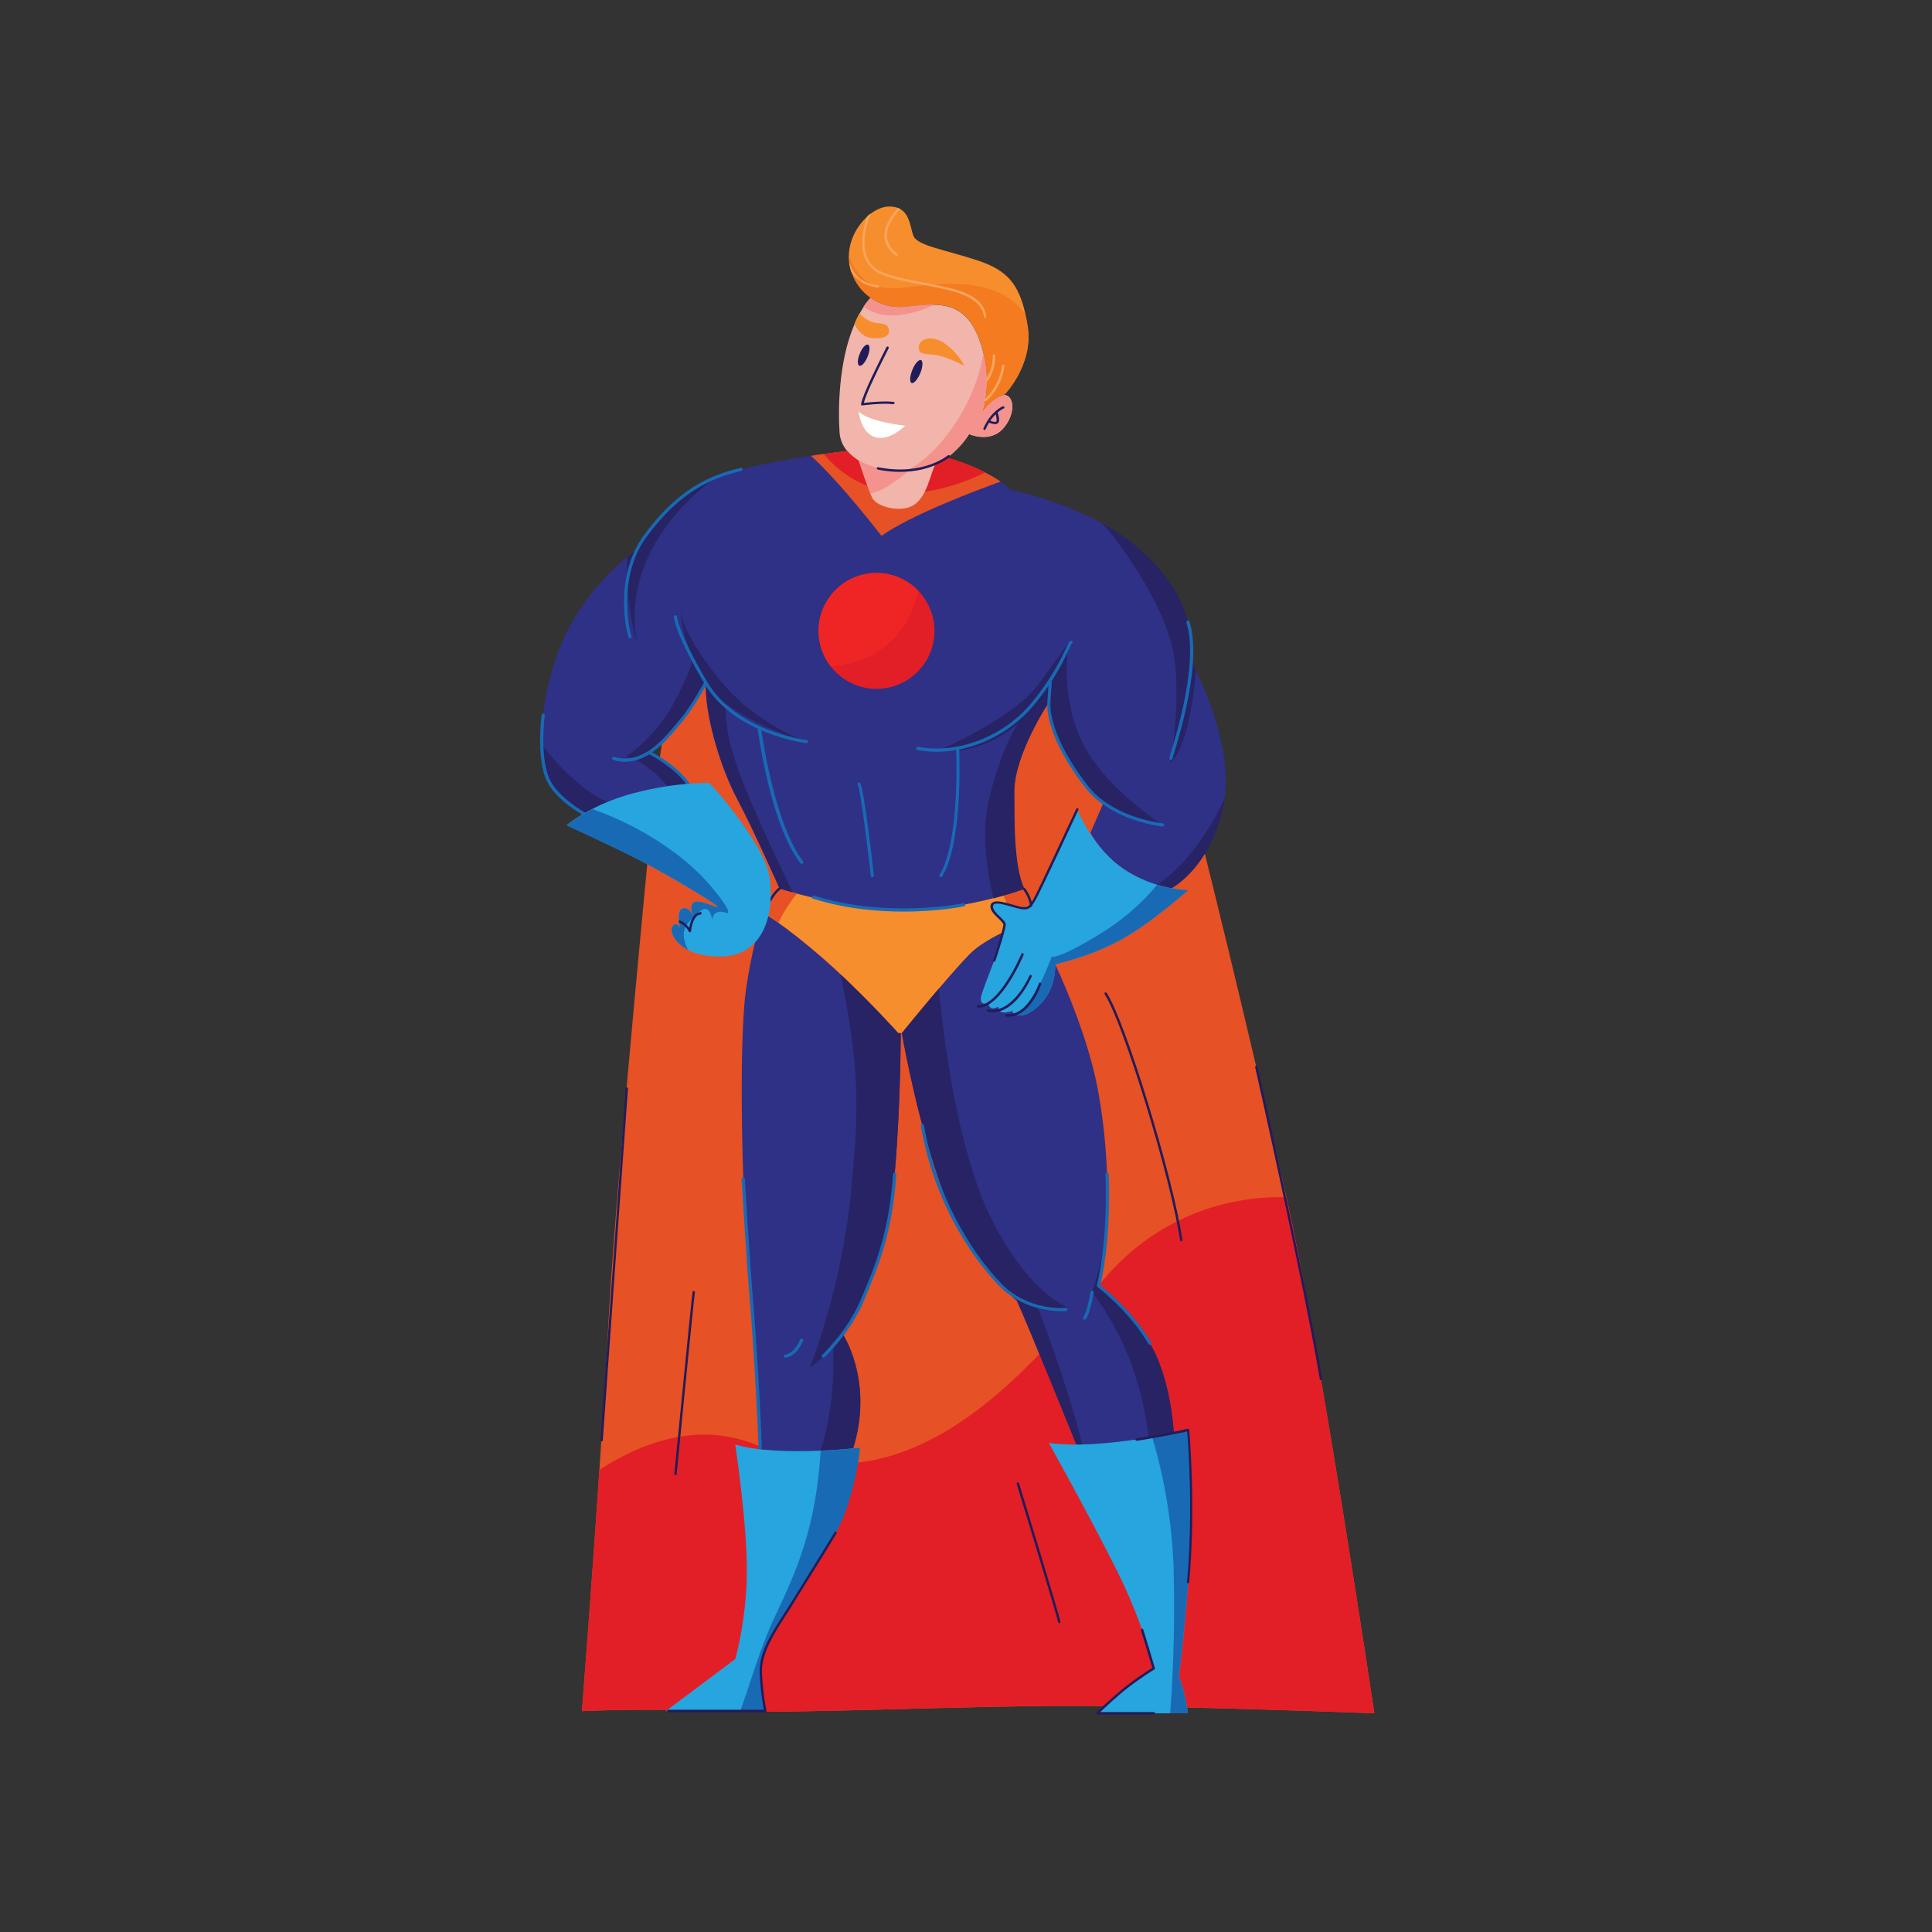 <svg enable-background="new 0 0 125 125" viewBox="0 0 125 125" xmlns="http://www.w3.org/2000/svg"><rect x="0" y="0" width="125" height="125" fill="#333333" stroke="none"/><path d="m37.65 110.71s4.02-.2 8.59 0 15.82-.34 23.05-.34 19.63.48 19.63.48-3.62-24.27-5.69-33.38v-.01c-2.93-12.89-5.28-22.23-5.28-22.23-4.44-15.18-6.75-20.21-6.75-20.21s-10.09.07-14.03 0c-3.93-.07-11.2-3-11.2-3-1.36 2.59-2.32 9.75-2.32 10.3 0 .54-1.23 7.77-1.71 12.91s-2.18 22.68-2.59 30.66c-.13 2.47-.34 5.8-.57 9.21-.5 7.59-1.13 15.61-1.13 15.61z" fill="#e65125"/><path d="m37.65 110.71s4.02-.2 8.59 0 15.82-.34 23.05-.34 19.63.48 19.63.48-3.62-24.27-5.69-33.38v-.01c-2.49-.07-7.96.46-12.17 5.74-5.63 7.06-13 14.33-21.89 10.39-3.7-1.64-7.37-.44-10.39 1.51-.5 7.59-1.13 15.61-1.13 15.61z" fill="#e21f26"/><path d="m35.04 48.14c0 .32.01.61.02.87.11 2.11 1.99 3.28 2.71 3.65.41-.24.93-.51 1.55-.76.5-.21 1.08-.4 1.71-.57.78-.2 1.52-.34 2.16-.44.5-.08.95-.12 1.34-.16-1.22-1.44-2.58-2.06-2.58-2.06 1.91-1.13 3.72-4.5 3.72-4.5-.1 1.94.89 5.39 2.01 7.5 1.12 2.12 2.76 5.83 2.76 5.83s.3.1.83.25c1.39.39 4.3 1.1 7.15 1.15 2.17.04 4.34-.38 5.84-.77 1.22-.31 2-.6 2-.6-.65-1.43-.65-3.89-.65-6.31s2.25-5.8 2.25-5.8c.51 4.09 3.51 6.58 3.51 6.58l-.02.05-.8 1.83c1.1 2.06 3.12 3.01 4.27 3.4.53.18.88.24.88.24s2.56-1.26 3.44-5.35c.04-.17.07-.35.09-.52.44-3.21-1.2-6.93-1.87-8.27-.16-.33-.27-.51-.27-.51.1-2.32-.44-4.84-3.62-7.53-.67-.57-1.42-1.06-2.18-1.48-2.85-1.58-5.9-2.17-5.9-2.17-.21-.19-.43-.37-.67-.53-1.47-1.03-3.35-1.51-3.46-1.55h-.01c-.23.17-.49.33-.78.46-.39.18-.83.32-1.31.38-1.33.16-2.69-.07-3.63-.64-.29-.18-.54-.39-.74-.63-.32.04-1.21.14-2.34.31-1.87.28-4.39.75-6.11 1.37-.04.01-.08.03-.11.04-3 1.13-5.18 4.77-5.18 4.77-.16.12-.32.25-.47.37-4.83 3.94-5.54 9.22-5.54 12.1z" fill="#2e3186"/><path d="m52.47 29.49c1.98 1.81 4.56 5.18 4.56 5.18 1.94-1.37 6.2-2.97 7.71-3.51-.32-.22-.66-.42-1-.59-1.21-.62-2.37-.92-2.46-.96h-.01c-.23.17-.49.33-.78.46-.39.18-.83.32-1.31.38-1.33.16-2.69-.07-3.63-.64-.29-.18-.54-.39-.74-.63-.24.03-.79.09-1.52.19-.25.03-.53.07-.82.12z" fill="#e65125"/><path d="m54.32 27.99c.03.45.21.85.49 1.19.2.24.45.45.74.63.8.48 1.89.73 3.02.69.2-.01.4-.02.61-.04.49-.06.92-.2 1.31-.38.29-.13.55-.3.78-.46.95-.69 1.43-1.53 1.43-1.53s1.36.61 2.22-.38c.86-1 .67-2.2 0-2.15-.38.11-.81.46-1.08.74-.15.18-.25.32-.27.35.04-.13.56-1.72.06-3.79-.08-.34-.19-.69-.33-1.05-.66-1.66-1.69-2.06-2.81-2.09-.67-.02-1.37.09-2.03.15-.8.06-1.54-.16-2.14-.59-.16.18-.32.38-.45.59-.09.14-.18.28-.26.43-.12.21-.22.44-.32.67-1.05 2.4-1.07 5.61-.97 7.02z" fill="#f1b5ab"/><path d="m62.4 23.67c-.08-.13-.41-.82-1.25-1.43s-1.72-.32-1.71.23c.01.48.36.41 1.05.49.68.07 1.91.71 1.91.71z" fill="#f78e2d"/><path d="m55.28 20.95c.14.38.49.71.78.84.33.15 1.46.19 1.46-.35s-.49-.49-.89-.55-.8-.38-1.03-.61c-.11.22-.22.44-.32.67z" fill="#f78e2d"/><path d="m48.53 83.34c.51 4.43.65 10.43.65 10.43 1.06.3 2.61.29 3.86.21 1.2-.07 2.14-.21 2.14-.21 1.4-4.43-.68-7.5-.68-7.5.99-1.3 2.76-4.5 3.27-9.17.44-4 .5-8.93.51-10.26h-.17s-1.69-1.89-3.72-3.79c-.36-.34-.74-.69-1.12-1.02-2.49-2.18-3.85-2.94-3.85-2.95-.27.72-.79 2.37-1.16 4.99-.51 3.65-.23 14.83.27 19.27z" fill="#2e3186"/><path d="m49.6 58.65c-.06.15-.11.27-.14.34.07-.22.14-.34.14-.34z" fill="#2e3186"/><path d="m58.35 66.84c.23 1.31 1.14 6.07 2.6 10.08 1.7 4.71 4.84 7.23 4.84 7.23.72 1.57 3.89 9.41 3.89 9.41.12.01.24.02.36.02 1.43.07 3.1-.17 4.29-.41.96-.19 1.62-.36 1.62-.36s-.1-2.8-1.16-5.15-3.72-4.47-3.72-4.47c.19-.77.36-1.78.46-2.97.22-2.57.17-5.97-.46-9.51-.92-5.18-4.16-11.15-4.26-11.18 0 0-2.8.92-4.06 2.18-.48.49-1.25 1.36-2.01 2.25-1.21 1.42-2.39 2.88-2.39 2.88z" fill="#2e3186"/><path d="m49.42 59.08s.01-.03.03-.09c-.01.03-.02.06-.03.09z" fill="#f78e2d"/><path d="m58.35 66.84h-.06c0-.22 0-.35 0-.35s.02.13.06.35z" fill="#f78e2d"/><path d="m63.57 26.63c0-.02.02-.05.04-.09-.03.06-.04.09-.04.09z" fill="#f1b5ab"/><path d="m54.92 16.59c0 .09.01.18.02.27-.01.01 0 .02 0 .03 0 .03.01.06.01.1.03.22.08.44.15.63 0 .01 0 .01.01.01.22.68.66 1.24 1.22 1.63.6.42 1.34.65 2.14.59 1.77-.13 3.78-.72 4.84 1.94 1 2.53.35 4.63.28 4.83.01-.02.02-.04.04-.07.05-.07.13-.17.23-.28.28-.28.7-.63 1.09-.74.02-.01.04-.01.07-.02 0 0 1.88-1.96 1.47-4.42-.04-.28-.1-.54-.15-.78-.43-1.91-1.16-2.83-3.09-3.46-2.18-.72-3.92-.95-4.16-1.61-.18-.49-.22-1.34-.82-1.7-.04-.03-.1-.05-.15-.08-.16-.06-.36-.1-.6-.1-.39.01-.79.17-1.16.45h-.01c-.08.06-.15.12-.22.19l-.01.01c-.7.62-1.2 1.59-1.2 2.58z" fill="#f78e2d"/><path d="m49.42 59.08s.32.18.95.62c.65.46 1.63 1.21 2.91 2.32 2.49 2.18 4.84 4.81 4.84 4.81h.17c0-.22 0-.35 0-.35s.02.13.06.35c0 0 3.14-3.86 4.4-5.12.73-.73 1.98-1.35 2.9-1.74.66-.28 1.15-.44 1.15-.44-.17-1.5-.55-2.01-.55-2.01s-.5.18-1.33.42c-1.48.42-3.99.99-6.51.95-2.66-.05-5.39-.68-6.86-1.07-.7-.19-1.11-.32-1.11-.32-.37.25-.67.78-.85 1.16-.07.15-.12.27-.15.35 0 .01-.02.04-.02.07z" fill="#f78e2d"/><path d="m58.57 30.49c.2-.01.4-.02.61-.04.49-.06.92-.2 1.31-.38.29-.13.55-.3.78-.46.95-.69 1.43-1.53 1.43-1.53s1.36.61 2.22-.38c.86-1 .67-2.2 0-2.15-.38.11-.81.46-1.08.74-.15.18-.25.32-.27.35.04-.13.56-1.72.06-3.79-.43 2.89-2.62 6.48-5.06 7.64z" fill="#f4938e"/><path d="m54.92 16.59c0 .13.01.26.03.39.13.96.64 1.77 1.37 2.28.6.42 1.34.65 2.14.59 1.77-.14 3.78-.72 4.84 1.94 1 2.53.35 4.62.28 4.83.01-.02.02-.04.04-.07.05-.07.13-.17.23-.28.27-.28.7-.63 1.08-.74.02-.01.05-.01.07-.02 0 0 1.88-1.96 1.47-4.42-.05-.28-.1-.54-.15-.78-1.89-2.57-5.66-1.94-7.96-1.69-2.22.24-2.9-.84-3.44-2.03z" fill="#f47b20"/><path d="m64.93 57.94c.27.64.52 1.39.72 2.04.66-.28 1.15-.44 1.15-.44-.17-1.5-.55-2.01-.55-2.01s-.49.18-1.32.41z" fill="#e65125"/><path d="m49.42 59.08s.32.18.95.62c.32-.71.82-1.42 1.19-1.89-.7-.19-1.11-.32-1.11-.32-.37.25-.67.78-.85 1.16-.07.15-.12.27-.15.35-.01.02-.03.05-.03.08z" fill="#e65125"/><path d="m74.83 57.28c.53.18.88.24.88.24s2.56-1.26 3.44-5.35c.04-.17.07-.35.09-.52-.68 1.45-2.17 4.15-4.38 5.59 0 0-.01.02-.03.04z" fill="#272365"/><path d="m65.88 46.79s-.94 1.26-1.82 4.6c-.67 2.5-.11 5.42.22 6.73 1.22-.31 2-.6 2-.6-.65-1.43-.65-3.89-.65-6.31s2.25-5.8 2.25-5.8c.5 4.1 3.5 6.59 3.5 6.59l-.02.05c1.73 1.08 3.87 1.32 3.87 1.32s-3.99-2.49-5.35-5.66-.72-6.14-.72-6.14-.48.65-2.02 2.76-6.27 4.16-6.27 4.16c2.66.48 5.01-1.7 5.01-1.7z" fill="#272365"/><path d="m75.71 41.36c.92 3.14 0 8.01 0 8.01 1.05-.95 1.49-3.91 1.67-6-.16-.33-.27-.51-.27-.51.1-2.32-.44-4.84-3.62-7.53-.67-.57-1.42-1.06-2.18-1.48 1.9 2.19 3.71 5.19 4.4 7.51z" fill="#272365"/><path d="m52.18 47.98s-3.31-1.09-5.73-4.13c-2.42-3.03-2.42-4.36-2.42-4.36s.03 2.18 1.64 4.67 6.51 3.82 6.51 3.82z" fill="#272365"/><path d="m40.49 48.97c.99.13 2.08 1.2 2.71 1.91.5-.08.95-.12 1.34-.16-1.22-1.44-2.58-2.06-2.58-2.06 1.91-1.13 3.72-4.5 3.72-4.5-.1 1.94.89 5.39 2.01 7.5 1.12 2.12 2.76 5.83 2.76 5.83s.3.1.83.25c-.75-1.61-2.31-4.81-3.28-7.3-1.36-3.48-.97-4.88-1.07-4.96l-2.09-2.88s-.21 1.02-1.34 3.06c-1.14 2.05-3.01 3.31-3.01 3.31z" fill="#272365"/><path d="m41.2 41.56c-.88-5 2.49-8.77 5.16-10.71-.04.01-.08.03-.11.04-3 1.13-5.18 4.77-5.18 4.77-.16.12-.32.25-.47.37-.21 2.8.55 5.39.6 5.53z" fill="#272365"/><path d="m35.04 48.14c0 .32.01.61.02.87.11 2.11 1.99 3.28 2.71 3.65.41-.24.93-.51 1.55-.76-1.85-.84-3.37-2.55-4.28-3.76z" fill="#272365"/><path d="m58.35 66.84c.23 1.31 1.14 6.07 2.6 10.08 1.7 4.71 4.84 7.23 4.84 7.23.72 1.57 3.89 9.41 3.89 9.41.12.01.24.02.36.02-.89-3.84-2.89-8.96-2.89-8.96 1.36.48 1.98 0 1.98 0-1.84-.77-4.35-3.68-5.84-7.77-1.26-3.46-2.1-8.28-2.55-12.89-1.21 1.42-2.39 2.88-2.39 2.88z" fill="#272365"/><path d="m70.66 83.61c2.75 3.6 3.47 7.56 3.67 9.57.96-.19 1.62-.36 1.62-.36s-.1-2.8-1.16-5.15-3.72-4.47-3.72-4.47c.19-.77.36-1.78.46-2.97-.39 1.91-.87 3.38-.87 3.38z" fill="#272365"/><path d="m53.04 93.98c1.2-.07 2.14-.21 2.14-.21 1.4-4.43-.68-7.5-.68-7.5.99-1.3 2.76-4.5 3.27-9.17.44-4 .5-8.93.51-10.26h-.17s-1.69-1.89-3.72-3.79c1.19 5.9 1.23 8.36.67 14.07-.6 6.21-2.61 11.23-2.66 11.35.06-.03.98-.55 1.5-1.69 0 0 .27 4.01-.86 7.2z" fill="#272365"/><path d="m43.07 110.71h6.44s-.82-2.32.24-4.47 4.06-6 4.91-8.39.96-4.19.96-4.19c-.05.01-1.12.14-2.54.2-1.74.07-4 .05-5.51-.4 0 0 .78 5.15.75 8.29s-.75 5.59-.75 5.59z" fill="#27a5de"/><path d="m49.53 110.71s-.82-2.32.24-4.47 4.06-6 4.91-8.39.96-4.19.96-4.19c-.05.01-1.12.14-2.54.2-.32 5.01-1.54 7.72-2.93 10.66-1.05 2.21-1.69 4.62-2.28 6.19-.01 0 1.64 0 1.64 0z" fill="#196ab4"/><path d="m53.29 29.37c3.42 4.06 8.37 2.23 10.46 1.19-1.21-.62-2.37-.92-2.46-.96h-.01c-.23.17-.49.33-.78.46-.39.18-.83.32-1.31.38-1.33.16-2.69-.07-3.63-.64-.29-.18-.54-.39-.74-.63-.25.03-.79.1-1.53.2z" fill="#e21f26"/><path d="m55.56 29.8c.21.64.54 1.58.75 2.12.05.12.09.22.12.29.29.59 1.88 1 2.7.46s1-1.76 1.37-2.61c-.39.18-.83.32-1.31.38-.14.02-.29.03-.43.04-1.2.07-2.37-.17-3.2-.68z" fill="#f1b5ab"/><path d="m55.56 29.8c.21.64.54 1.58.75 2.12.74-.12 1.54-.67 2.45-1.44-1.2.07-2.37-.17-3.2-.68z" fill="#f4938e"/><path d="m55.79 26.23h.01c.01 0 1.24-.17 1.99-.08.04.01.08-.03.09-.07 0-.04-.03-.08-.07-.08-.64-.07-1.6.03-1.92.07.12-.49.63-1.61 1.5-3.33.09-.19.1-.21.11-.22.01-.04-.01-.08-.05-.1-.04-.01-.08.01-.1.05-.01.02-.04.09-.1.2-.35.7-1.43 2.82-1.54 3.48 0 .02 0 .05.02.07.02.01.05.01.06.01z" fill="#211c59"/><path d="m63.7 27.82c.03 0 .06-.02.07-.05.44-1.03 1.16-1.34 1.17-1.34.04-.02.06-.06.04-.1s-.06-.06-.1-.04c-.03.01-.78.33-1.25 1.42-.02.04 0 .08.04.1.01.01.02.01.03.01z" fill="#211c59"/><path d="m64.38 27.44c.09 0 .18-.03.22-.1.12-.19-.04-.62-.07-.7-.01-.04-.06-.06-.1-.04s-.06.06-.05.1c.07.18.14.47.08.57-.04.06-.28.01-.47-.08-.04-.02-.08 0-.1.04s0 .08.04.1c.06.02.28.11.45.11z" fill="#211c59"/><path d="m58.57 27.54s-2.31-.22-3.02-.92c0 0 .14 1.4 1.08 1.67.93.27 1.94-.75 1.94-.75z" fill="#fff"/><path d="m58.24 30.53c2.05 0 3.18-.94 3.19-.95.03-.03.04-.08.01-.11s-.08-.04-.11-.01c-.02.01-1.61 1.35-4.51.77-.04-.01-.08.02-.09.06s.02.08.06.09c.52.11 1 .15 1.45.15z" fill="#211c59"/><g fill="#196ab4"><path d="m60.59 48.64c2.31 0 4.72-1.12 6.29-3.01 1.35-1.62 1.98-2.97 2.28-3.62.07-.16.14-.31.18-.35.04-.02.06-.05.06-.1 0-.06-.05-.1-.11-.1-.1 0-.14.09-.31.46-.3.64-.92 1.97-2.25 3.57-1.81 2.17-4.76 3.31-7.34 2.83-.05-.01-.11.03-.12.08-.01.06.03.11.08.12.41.08.82.12 1.24.12z"/><path d="m75.76 49.17c.05 0 .09-.04.1-.09 0-.02.04-.14.08-.27 1.52-4.94 1.4-7.39 1.02-8.59-.02-.05-.07-.08-.13-.07-.05.02-.08.07-.07.13.37 1.16.49 3.58-1.02 8.46-.06.2-.08.27-.09.3-.01.06.03.11.09.12.01.01.01.01.02.01z"/><path d="m75.21 53.47c.05 0 .1-.04.11-.09.01-.06-.02-.11-.08-.11h-.02c-.76-.1-3.36-.58-4.79-2.38-1.59-2-2.54-4.09-2.47-5.45l.09-1.26c0-.06-.04-.1-.09-.11-.06 0-.11.04-.11.1l-.09 1.26c-.07 1.42.89 3.56 2.51 5.59 1.48 1.86 4.14 2.35 4.92 2.46.02-.01.02-.01.02-.01z"/><path d="m52.18 48.08c.05 0 .1-.04.1-.09.01-.06-.03-.11-.09-.11-.05-.01-4.54-.54-6.44-3.77-1.89-3.22-1.95-4.2-1.95-4.21 0-.06-.05-.1-.1-.1-.06 0-.1.05-.1.1 0 .04.04 1.02 1.97 4.31 1.95 3.31 6.54 3.86 6.59 3.87z"/><path d="m40.44 49.29c1.54 0 2.7-1.4 3.44-2.29.08-.1.16-.19.23-.27.79-.93 1.64-2.5 1.65-2.52.03-.05.01-.11-.04-.14s-.11-.01-.14.04c-.01.02-.84 1.57-1.62 2.48-.07.08-.15.17-.23.27-.82.99-2.2 2.65-4 2.11-.05-.02-.11.01-.13.07-.02.05.01.11.07.13.27.08.52.12.77.12z"/><path d="m40.76 41.3c.02 0 .04-.01.06-.02.04-.03.06-.09.03-.14-.15-.33-.91-3.85.99-6.42 1.8-2.42 3.63-3.69 6.13-4.25.05-.01.09-.07.08-.12s-.07-.09-.12-.08c-2.55.57-4.42 1.86-6.25 4.33-2.02 2.73-1.12 6.46-1 6.65.01.03.04.05.08.05z"/><path d="m44.53 50.83c.02 0 .04-.01.06-.02.05-.03.06-.1.02-.14-.77-1.07-2.02-1.79-2.52-2.05-.05-.03-.12-.01-.15.04s-.02.11.04.13l.02.01c.38.2 1.69.93 2.45 1.99.02.02.05.04.08.04z"/><path d="m37.78 52.75c.04 0 .07-.02.09-.05.03-.05.01-.11-.04-.14-.02-.01-1.68-.94-2.25-2.1-.68-1.39-.35-4.06-.33-4.18.01-.06-.03-.11-.09-.11-.06-.01-.11.03-.12.09-.01.12-.36 2.84.35 4.29.6 1.23 2.27 2.15 2.34 2.19.01.01.03.01.05.01z"/><path d="m68.66 84.84c.19 0 .31-.01.34-.03.05-.02.08-.08.06-.13s-.08-.08-.13-.06c-.04.01-2.41.21-4.13-1.56-1.91-1.96-4.24-5.68-5.02-10.26-.01-.06-.06-.09-.12-.08s-.09.06-.08.12c1 5.83 4.14 9.41 5.08 10.37 1.37 1.41 3.24 1.63 4 1.63z"/><path d="m53.28 87.84c.03 0 .06-.01.08-.04.01-.01.03-.03.07-.07 1.4-1.43 2.12-2.74 2.47-3.59l.09-.21c.82-1.96 1.76-4.19 2-7.95 0-.06-.04-.11-.1-.11s-.1.04-.11.1c-.25 3.73-1.17 5.94-1.99 7.89l-.09.21c-.35.83-1.05 2.12-2.43 3.53-.04.04-.06.07-.08.08-.04.04-.03.11.01.14.04.01.05.02.08.02z"/><path d="m49.18 93.77c.06 0 .1-.05.1-.1-.03-1.81-.33-6.85-.55-9.45-.21-2.5-.54-7.88-.54-7.94s-.05-.1-.11-.1-.1.05-.1.11c0 .05.33 5.44.54 7.94.22 2.6.51 7.63.55 9.44 0 .06.06.1.11.1z"/><path d="m74.39 87.01c.02 0 .04 0 .05-.01.05-.03.07-.09.04-.14-1.16-1.98-2.96-3.44-3.29-3.7.76-3.34.54-7.16.54-7.2 0-.06-.05-.1-.11-.1s-.1.05-.1.11c0 .04.22 3.88-.55 7.2-.01.04.01.08.04.1.02.02 2.04 1.53 3.29 3.68.02.04.05.06.09.06z"/></g><path d="m71 110.85h5.86s-.2-1.43-.58-2.39c0 0 .68-5.49.78-9.44.1-3.96-.2-6.51-.2-6.51s-.95.23-2.32.46c-1.92.33-4.65.67-6.68.39 0 0 2.42 4.33 4.3 8.05s2.49 6.55 2.49 6.55-3 1.94-3.65 2.89z" fill="#27a5de"/><path d="m75.71 110.85h1.15s-.2-1.43-.58-2.39c0 0 .68-5.49.78-9.44.1-3.96-.2-6.51-.2-6.51s-.95.23-2.32.46c.51 1.68 1.31 4.89 1.4 8.78.1 4.11-.11 7.5-.23 9.1z" fill="#196ab4"/><path d="m58.44 58.98c2.28 0 3.91-.33 3.94-.34.05-.01.09-.07.08-.12-.01-.06-.06-.09-.12-.08-.05.01-4.95 1.01-9.68-.5-.05-.02-.11.01-.13.07-.02.05.01.11.07.13 2.04.65 4.12.84 5.84.84z" fill="#196ab4"/><path d="m63.94 64.89c.1.61.65.24.65.24 0 .65.92.27.92.27-.02.08.06.2.23.26.28.1.81.05 1.51-.63 1.13-1.09 1.02-2.64 1.02-2.64s2.32-.5 4.33-1.63 4.26-3.17 4.26-3.17-.85 0-2-.35c-.63-.19-1.36-.49-2.08-.96-2.03-1.31-3.08-3.9-3.08-3.9s-2.62 5.83-3.04 6.27-2.19-.58-2.45-.17c-.25.41.55.92.78 1.33.24.41-1.5 4.23-1.53 4.77-.03.55.48.31.48.31z" fill="#27a5de"/><path d="m65.74 65.66c.28.1.81.05 1.51-.63 1.13-1.09 1.02-2.64 1.02-2.64s2.32-.5 4.33-1.63 4.27-3.17 4.27-3.17-.85 0-2-.35c-.57.7-1.75 1.98-3.63 3.14-2.76 1.71-3.2 1.52-3.2 1.52s-1.02 2.98-2.3 3.76z" fill="#196ab4"/><path d="m64.33 62.22c.03 0 .06-.02.07-.05.09-.25.68-2.08.67-2.36 0-.14-.16-.3-.36-.49-.23-.22-.51-.5-.46-.71.01-.05.03-.08.07-.11.19-.11.71.04 1.16.17.12.04.24.07.36.1.71.19.85-.04 1.07-.39l.06-.09c.25-.39 2.7-5.67 2.8-5.89.02-.04 0-.08-.04-.1s-.08 0-.1.04c-.03.05-2.55 5.49-2.79 5.88l-.06.09c-.2.33-.3.48-.9.32-.12-.03-.24-.07-.36-.1-.53-.15-1.04-.3-1.29-.15-.08.04-.12.11-.14.2-.07.29.24.59.51.85.15.14.31.3.32.38.01.24-.54 1.99-.66 2.3-.01.04 0 .08.04.1.02.01.02.01.03.01z" fill="#211c59"/><path d="m63.29 65.2c1.52 0 2.93-3.39 2.94-3.43s-.01-.08-.05-.1c-.04-.01-.08.01-.1.05-.01.03-1.4 3.32-2.79 3.32-.04 0-.08.03-.08.08 0 .04.04.08.08.08z" fill="#211c59"/><path d="m64.24 65.49c1.51 0 2.47-2.21 2.51-2.31.02-.04 0-.08-.04-.1s-.08 0-.1.04c-.01.02-1.09 2.52-2.68 2.18-.04-.01-.08.02-.09.06s.02.08.06.09c.11.03.23.04.34.04z" fill="#211c59"/><path d="m65.24 65.78c1.42 0 2.1-2.02 2.13-2.11.01-.04-.01-.08-.05-.1-.04-.01-.08.01-.1.05-.01.02-.72 2.11-2.1 2-.04 0-.08.03-.08.07s.03.08.07.08c.03.01.08.01.13.01z" fill="#211c59"/><path d="m55.95 16.66c.2.52.6.91 1.16 1.13.82.31 1.78.49 2.71.66 1.88.35 3.64.68 3.85 2.04 0 .04.04.06.07.06h.01c.04-.01.07-.04.06-.09-.22-1.47-2.04-1.8-3.97-2.16-.92-.17-1.87-.35-2.68-.66-.53-.2-.9-.55-1.08-1.04-.34-.88-.03-2.04.24-2.78-.08.06-.15.12-.22.19l-.01.01c-.24.74-.46 1.79-.14 2.64z" fill="#f9a55e"/><path d="m57.22 15.27c.01.49.26.92.75 1.27.01.01.03.02.05.02s.04-.01.06-.03c.03-.04.02-.08-.01-.11-.45-.33-.68-.72-.69-1.16-.01-.68.51-1.35.87-1.72-.04-.03-.1-.05-.15-.08-.36.4-.9 1.09-.88 1.81z" fill="#f9a55e"/><path d="m54.93 16.89c0 .03.01.06.01.1.03.22.08.44.15.63 0 .01 0 .01.01.01.36.55.93.89 1.7.97l.01.01c.04 0 .07-.03.08-.07s-.03-.08-.07-.08c-1.19-.14-1.69-.84-1.89-1.57z" fill="#f9a55e"/><path d="m63.85 24.67c.02 0 .04-.01.06-.03.02-.03.5-.62.48-1.64 0-.04-.04-.08-.08-.08-.04 0-.08.04-.08.08.02.96-.44 1.53-.45 1.54-.03.03-.02.08.01.11.02.01.04.02.06.02z" fill="#f9a55e"/><path d="m63.74 25.96h.02c.15-.03 1.06-.94 1.23-2.28 0-.04-.02-.08-.07-.09-.04 0-.08.03-.09.07-.17 1.31-1.04 2.12-1.12 2.15-.04.01-.06.05-.06.09.02.04.06.06.09.06z" fill="#f9a55e"/><path d="m59.03 23.93c-.17.41-.19.79-.05.85s.39-.23.56-.63c.17-.41.19-.79.05-.85s-.4.22-.56.63z" fill="#211c59"/><path d="m55.63 22.88c-.16.37-.17.73-.03.78.14.06.38-.2.53-.58.16-.37.17-.73.03-.78-.15-.05-.38.2-.53.58z" fill="#211c59"/><path d="m55.86 19.86c.22.15.52.3.94.43 1.06.33 2.6-.06 3.68-.58-.67-.02-1.37.09-2.03.15-.8.06-1.54-.16-2.14-.59-.16.18-.31.37-.45.59z" fill="#f4938e"/><path d="m52.96 40.82c0 .87.29 1.66.79 2.3.68.88 1.76 1.45 2.96 1.45 2.07 0 3.75-1.68 3.75-3.75 0-1-.39-1.9-1.03-2.58-.68-.72-1.65-1.17-2.72-1.17-2.07 0-3.75 1.68-3.75 3.75z" fill="#e21f26"/><path d="m52.96 40.82c0 .87.29 1.66.79 2.3 4.03-.34 5.29-3.21 5.68-4.88-.68-.72-1.65-1.17-2.72-1.17-2.07 0-3.75 1.68-3.75 3.75z" fill="#ee2524"/><path d="m60.87 56.76c.04 0 .07-.02.09-.05 1.22-2.02 1.15-6.83 1.1-8.26v-.05c0-.06-.05-.1-.1-.1-.06 0-.1.05-.1.1v.06c.05 1.41.12 6.17-1.07 8.14-.03.05-.01.11.03.14.02.01.03.02.05.02z" fill="#196ab4"/><path d="m51.88 55.89c.02 0 .04-.01.06-.02.04-.03.05-.1.02-.14-1.92-2.51-2.71-8.58-2.72-8.64s-.07-.09-.13-.09c-.06.01-.1.06-.09.11.03.25.81 6.19 2.76 8.74.03.03.07.04.1.04z" fill="#196ab4"/><path d="m56.44 56.76c.06 0 .1-.05.1-.1s-.65-5.82-.9-6.01c-.04-.03-.11-.03-.14.02-.03.04-.03.1.01.13.18.33.81 5.56.83 5.87.01.05.05.09.1.09z" fill="#196ab4"/><path d="m70.16 85.38c.03 0 .05-.01.08-.03.27-.29.5-1.58.52-1.72.01-.06-.03-.11-.08-.12-.06-.01-.11.03-.12.08-.09.53-.3 1.44-.47 1.62-.04.04-.04.11.01.14.01.02.04.03.06.03z" fill="#196ab4"/><path d="m50.81 87.84c.01 0 .01 0 0 0 .75-.07 1.14-1.06 1.15-1.1.02-.05-.01-.11-.06-.13s-.11.01-.13.06c0 .01-.36.91-.97.97-.06.01-.1.06-.09.11s.05.09.1.09z" fill="#196ab4"/><path d="m76.86 102.44c.04 0 .07-.03.08-.07.45-4.96 0-9.82 0-9.87 0-.02-.01-.04-.03-.05s-.04-.02-.06-.01c-1.11.27-3.31.62-3.33.63-.04.01-.07.05-.06.09s.05.07.09.06c.02 0 2.12-.34 3.26-.61.06.68.4 5.18-.01 9.75-.02.04.02.07.06.08z" fill="#211c59"/><path d="m71 110.93h3.65c.04 0 .08-.03.08-.08 0-.04-.03-.08-.08-.08h-3.46c.31-.3 1.09-1.03 1.77-1.56.86-.66 1.72-1.2 1.73-1.2.03-.02.04-.05.03-.09-.03-.1-.7-2.36-.75-2.49-.01-.04-.06-.06-.1-.05s-.06.06-.05.1c.04.12.63 2.07.73 2.43-.2.12-.95.6-1.69 1.18-.86.67-1.91 1.69-1.92 1.7-.02.02-.03.05-.02.08.02.04.05.06.08.06z" fill="#211c59"/><path d="m43.24 110.79h6.27c.02 0 .05-.01.06-.03.02-.02.02-.04.02-.07 0-.01-.21-.92-.29-2.41-.06-1.27.73-2.5 1.57-3.81.15-.23.3-.46.44-.7.96-1.53 2.78-4.48 2.82-4.57.02-.04.01-.08-.03-.1s-.08 0-.1.03c-.05.09-1.83 2.97-2.82 4.56-.15.23-.3.47-.44.69-.85 1.33-1.66 2.58-1.59 3.9.06 1.23.22 2.07.27 2.34h-6.18c-.04 0-.08.03-.08.08.01.06.04.09.08.09z" fill="#211c59"/><path d="m85.47 89.29h.01c.04-.01.07-.05.06-.09-1.06-6.33-4.15-20.06-4.18-20.18-.01-.04-.05-.07-.09-.06s-.07.05-.06.09c.03.12 3.12 13.84 4.18 20.17.01.04.04.07.08.07z" fill="#211c59"/><path d="m38.92 93.26c.04 0 .07-.03.08-.07.13-1.9 1.61-22.55 1.63-22.76 0-.04-.03-.08-.07-.08-.05 0-.08.03-.08.07-.01.21-1.5 20.86-1.63 22.76 0 .04.03.07.07.08z" fill="#211c59"/><path d="m43.7 95.45c.04 0 .07-.03.08-.07.01-.11 1.11-11.39 1.18-11.76.01-.04-.02-.08-.06-.09s-.08.02-.09.06c-.07.37-1.13 11.3-1.18 11.77 0 .05.04.08.07.09z" fill="#211c59"/><path d="m68.54 105.02c.05-.01.08-.05.07-.09-.07-.44-2.57-8.62-2.68-8.97-.01-.04-.05-.06-.1-.05-.04.01-.06.06-.05.1.03.09 2.61 8.52 2.68 8.95.01.04.05.06.08.06z" fill="#211c59"/><path d="m76.43 80.31c.05-.01.08-.05.07-.09-.59-4.04-3.7-14.19-4.9-15.98-.02-.03-.07-.04-.11-.02-.03.02-.04.07-.02.11 1.19 1.78 4.29 11.89 4.88 15.92.01.03.04.06.08.06z" fill="#211c59"/><path d="m66.71 58.67c.05-.01.08-.04.08-.08-.07-.63-.45-1.09-.46-1.11-.03-.03-.08-.04-.11-.01s-.04.08-.01.11c0 0 .36.45.43 1.03-.01.03.02.06.07.06z" fill="#211c59"/><path d="m49.42 59.16c.03 0 .06-.02.07-.05.52-1.26.99-1.55.99-1.55.04-.02.05-.07.03-.11s-.07-.05-.1-.03c-.02.01-.51.31-1.06 1.63-.02.04 0 .08.04.1.01.01.03.01.03.01z" fill="#211c59"/><path d="m46.42 58.65c.07.17-.89-.37-1.4-.31-.48.06-.24.79-.21.88-.04-.08-.3-.63-.68-.44-.39.2-.15 1.16-.14 1.22-.03-.04-.28-.45-.51-.03-.15.28.14 1 1.03 1.48.54.29 1.3.48 2.31.43 2.7-.14 3.31-3 2.97-5.15s-3.78-6-3.89-6.07c0 0-.52-.02-1.37.05-.88.07-2.11.23-3.5.6-1.09.28-2.01.67-2.71 1.03-.2.1-.38.2-.55.3-.72.42-1.11.75-1.11.75s2.97 1.36 4.71 2.25c1.74.9 4.98 2.84 5.05 3.01z" fill="#27a5de"/><path d="m46.42 58.65c.06.17-.89-.37-1.4-.31-.47.06-.24.79-.2.89-.04-.08-.3-.63-.68-.44-.22.1-.24.44-.21.74 0 .06.01.12.01.17.03.17.05.29.06.31-.03-.04-.28-.45-.51-.03-.15.28.13 1 1.02 1.48-.33-.7-.33-1.14-.15-1.49.02-.05.04-.1.08-.14.1-.15.23-.29.38-.43.12-.12.25-.23.38-.36.75-.74.88.5.88.5.07-.85.96-.46.96-.46s.51.08-1.13-1.84c-1.5-1.77-4.33-3.76-7.58-4.89-.2.1-.38.2-.55.3-.72.42-1.11.75-1.11.75s2.96 1.36 4.7 2.25 4.98 2.83 5.05 3z" fill="#196ab4"/><path d="m43.92 59.53c0 .06.01.12.01.17.15.05.29.14.42.27.08.08.16.19.22.31.02.03.04.04.07.04h.01c.03-.01.06-.04.06-.07 0-.01.1-1.05.62-1.08.04-.01.07-.04.07-.08-.01-.04-.03-.08-.08-.07-.05 0-.1.01-.15.03-.17.06-.29.2-.38.36-.11.2-.17.45-.2.62-.05-.07-.11-.13-.17-.19-.14-.16-.32-.26-.5-.31z" fill="#211c59"/></svg>